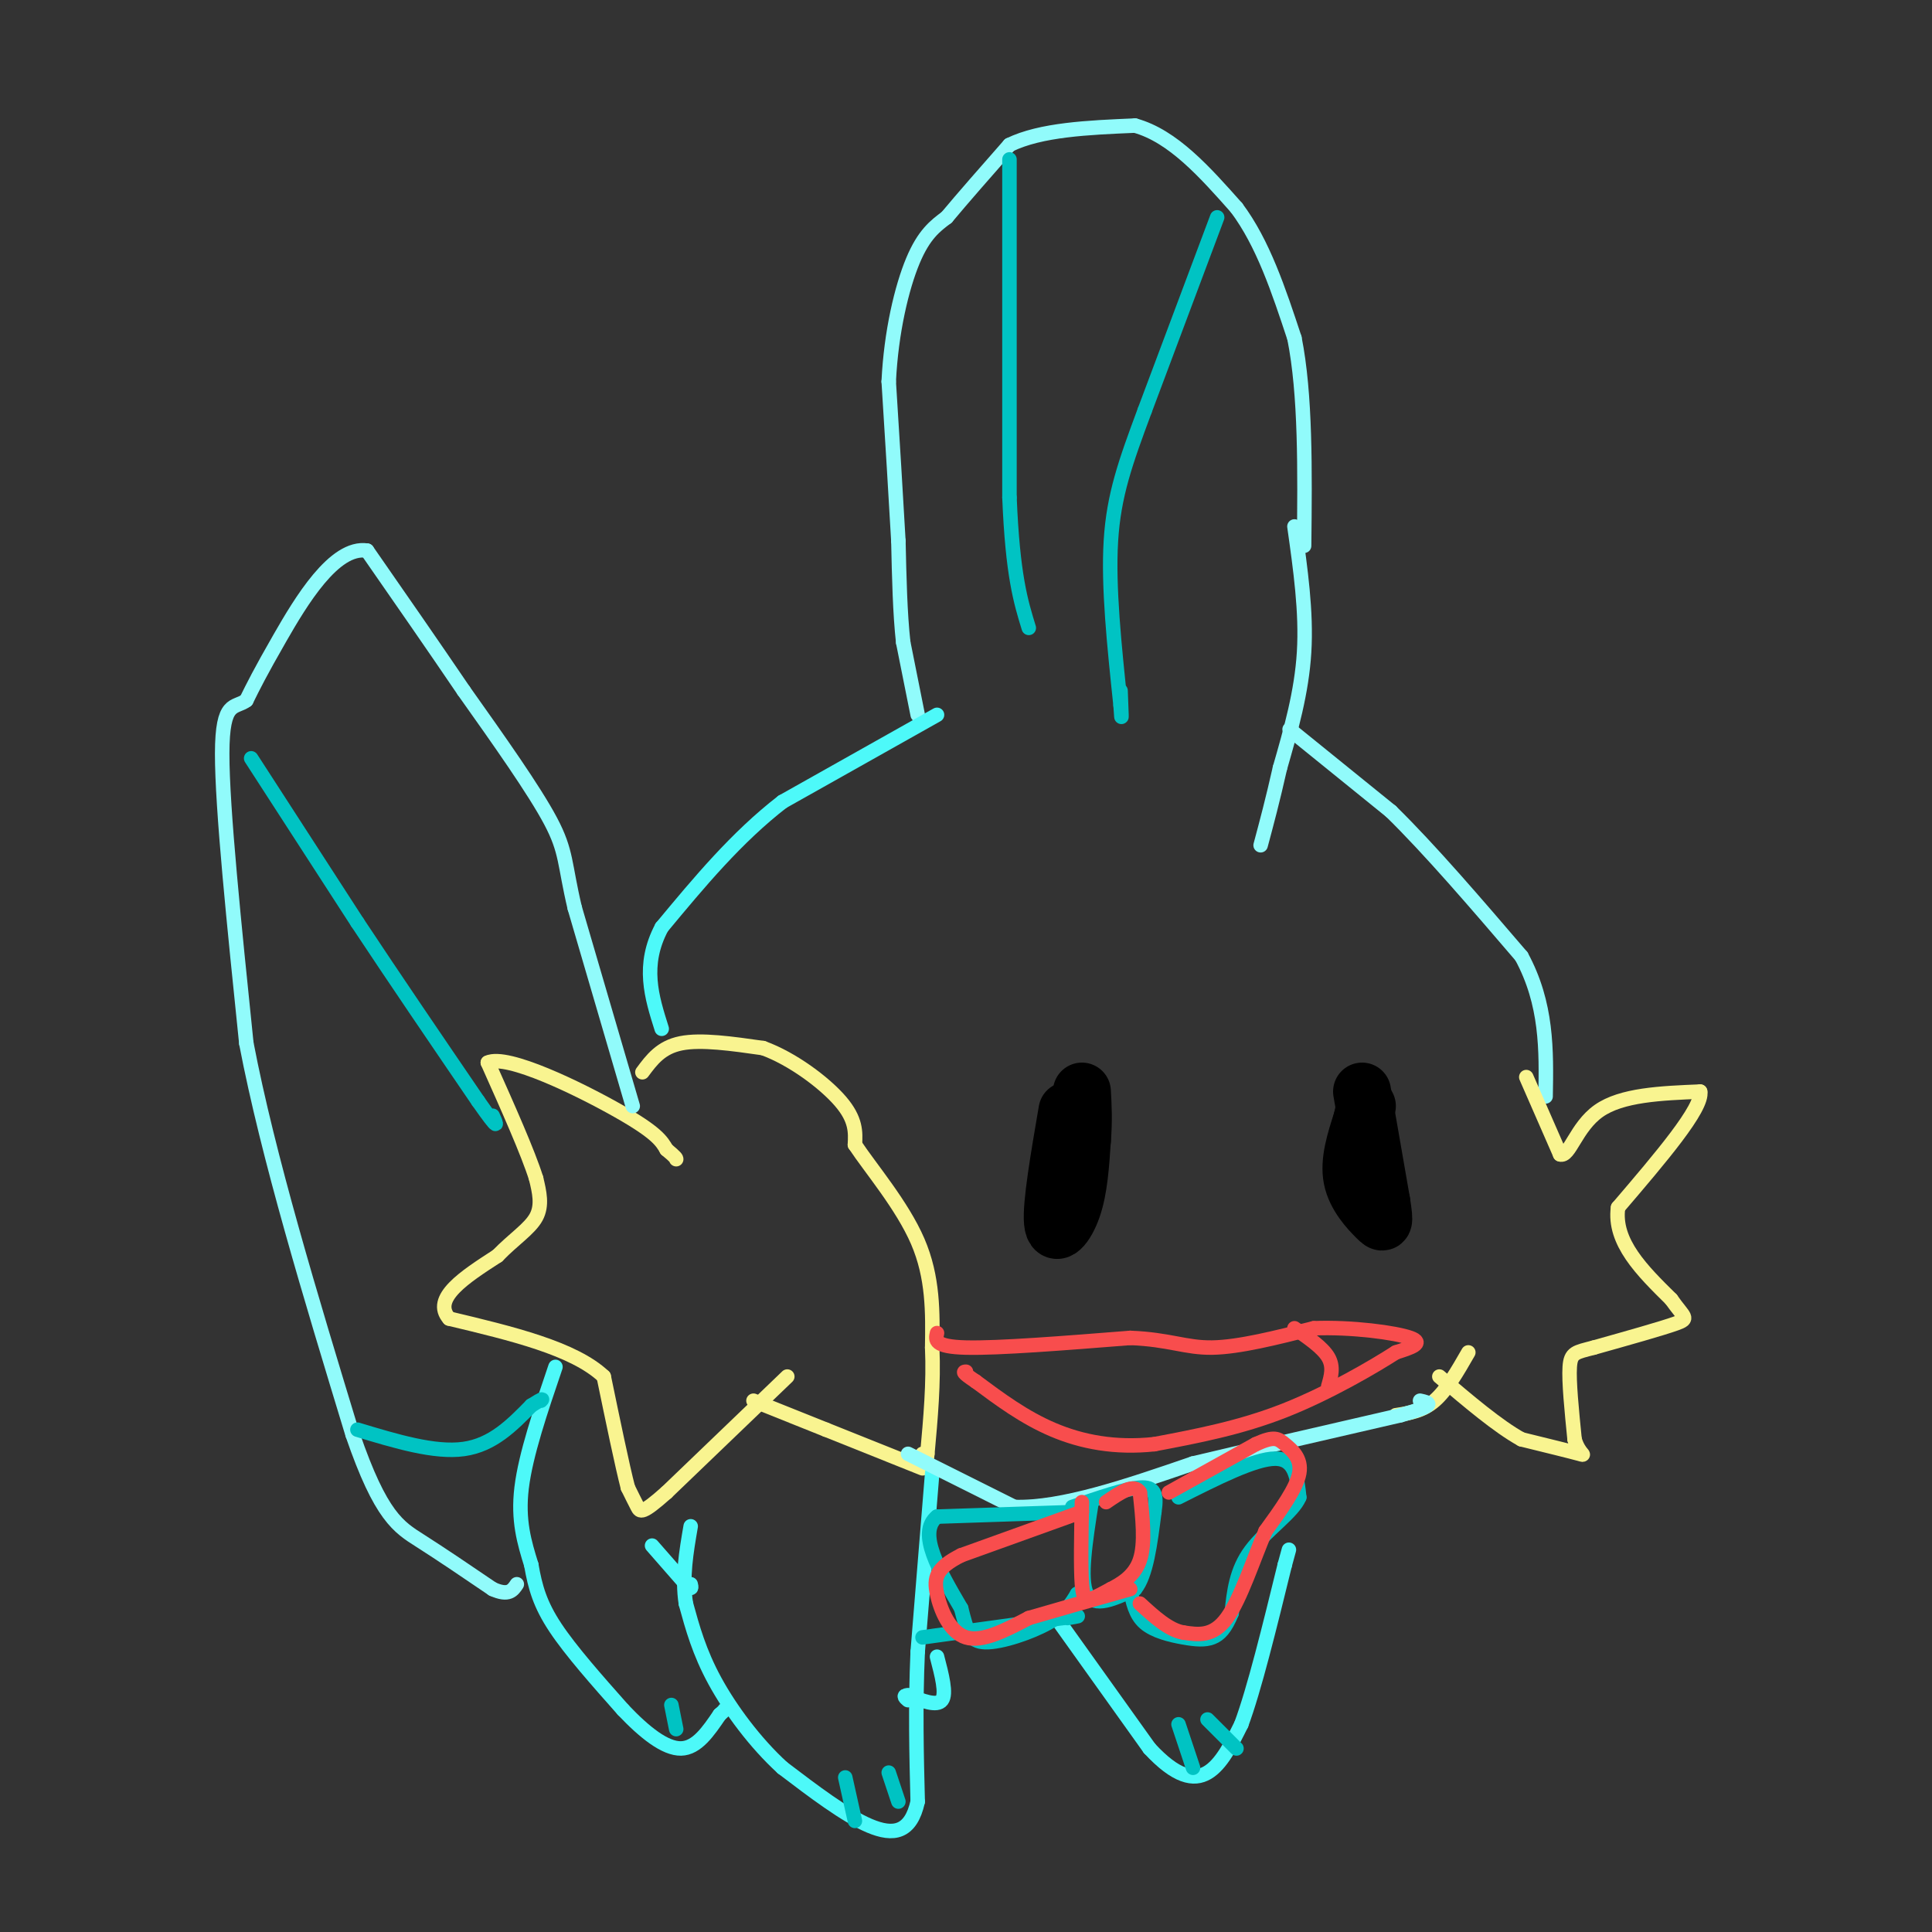 <svg viewBox='0 0 400 400' version='1.1' xmlns='http://www.w3.org/2000/svg' xmlns:xlink='http://www.w3.org/1999/xlink'><rect x="0" y="0" width="400" height="400" fill="#333333" stroke="none"/><g fill='none' stroke='#91FBFB' stroke-width='3' stroke-linecap='round' stroke-linejoin='round'><path d='M190,148c0.000,0.000 -3.000,-15.000 -3,-15'/><path d='M187,133c-0.667,-6.000 -0.833,-13.500 -1,-21'/><path d='M186,112c-0.500,-9.000 -1.250,-21.000 -2,-33'/><path d='M184,79c0.489,-10.289 2.711,-19.511 5,-25c2.289,-5.489 4.644,-7.244 7,-9'/><path d='M196,45c3.333,-4.000 8.167,-9.500 13,-15'/><path d='M209,30c6.500,-3.167 16.250,-3.583 26,-4'/><path d='M235,26c7.833,2.167 14.417,9.583 21,17'/><path d='M256,43c5.500,7.333 8.750,17.167 12,27'/><path d='M268,70c2.333,11.667 2.167,27.333 2,43'/><path d='M268,109c1.250,8.833 2.500,17.667 2,26c-0.500,8.333 -2.750,16.167 -5,24'/><path d='M265,159c-1.500,6.667 -2.750,11.333 -4,16'/><path d='M267,151c0.000,0.000 21.000,17.000 21,17'/><path d='M288,168c8.000,7.833 17.500,18.917 27,30'/><path d='M315,198c5.333,9.833 5.167,19.417 5,29'/></g>
<g fill='none' stroke='#F9F490' stroke-width='3' stroke-linecap='round' stroke-linejoin='round'><path d='M316,223c0.000,0.000 7.000,16.000 7,16'/><path d='M323,239c1.933,0.667 3.267,-5.667 8,-9c4.733,-3.333 12.867,-3.667 21,-4'/><path d='M352,226c0.667,3.333 -8.167,13.667 -17,24'/><path d='M335,250c-1.000,7.167 5.000,13.083 11,19'/><path d='M346,269c2.689,3.844 3.911,3.956 1,5c-2.911,1.044 -9.956,3.022 -17,5'/><path d='M330,279c-3.800,1.000 -4.800,1.000 -5,4c-0.200,3.000 0.400,9.000 1,15'/><path d='M326,298c0.911,3.133 2.689,3.467 1,3c-1.689,-0.467 -6.844,-1.733 -12,-3'/><path d='M315,298c-4.833,-2.667 -10.917,-7.833 -17,-13'/><path d='M304,280c-2.250,3.917 -4.500,7.833 -7,10c-2.500,2.167 -5.250,2.583 -8,3'/><path d='M133,222c1.917,-2.583 3.833,-5.167 8,-6c4.167,-0.833 10.583,0.083 17,1'/><path d='M158,217c6.067,2.200 12.733,7.200 16,11c3.267,3.800 3.133,6.400 3,9'/><path d='M177,237c3.222,4.867 9.778,12.533 13,20c3.222,7.467 3.111,14.733 3,22'/><path d='M193,279c0.333,7.333 -0.333,14.667 -1,22'/><path d='M192,301c-0.333,3.667 -0.667,1.833 -1,0'/><path d='M191,304c0.000,0.000 -20.000,-8.000 -20,-8'/><path d='M171,296c-5.833,-2.333 -10.417,-4.167 -15,-6'/><path d='M163,285c0.000,0.000 -25.000,24.000 -25,24'/><path d='M138,309c-5.133,4.578 -5.467,4.022 -6,3c-0.533,-1.022 -1.267,-2.511 -2,-4'/><path d='M130,308c-1.167,-4.500 -3.083,-13.750 -5,-23'/><path d='M125,285c-6.167,-5.833 -19.083,-8.917 -32,-12'/><path d='M93,273c-3.667,-4.167 3.167,-8.583 10,-13'/><path d='M103,260c3.333,-3.444 6.667,-5.556 8,-8c1.333,-2.444 0.667,-5.222 0,-8'/><path d='M111,244c-1.667,-5.333 -5.833,-14.667 -10,-24'/><path d='M101,220c4.000,-1.867 19.000,5.467 27,10c8.000,4.533 9.000,6.267 10,8'/><path d='M138,238c2.000,1.667 2.000,1.833 2,2'/></g>
<g fill='none' stroke='#4DF9F9' stroke-width='3' stroke-linecap='round' stroke-linejoin='round'><path d='M194,148c0.000,0.000 -32.000,18.000 -32,18'/><path d='M162,166c-9.500,7.333 -17.250,16.667 -25,26'/><path d='M137,192c-4.167,7.833 -2.083,14.417 0,21'/><path d='M193,305c0.000,0.000 -3.000,37.000 -3,37'/><path d='M190,342c-0.500,11.333 -0.250,21.167 0,31'/><path d='M190,373c-1.422,6.467 -4.978,7.133 -10,5c-5.022,-2.133 -11.511,-7.067 -18,-12'/><path d='M162,366c-5.644,-5.156 -10.756,-12.044 -14,-18c-3.244,-5.956 -4.622,-10.978 -6,-16'/><path d='M142,332c-0.833,-5.333 0.083,-10.667 1,-16'/><path d='M135,320c0.000,0.000 7.000,8.000 7,8'/><path d='M142,328c1.333,1.333 1.167,0.667 1,0'/><path d='M115,283c-3.083,9.083 -6.167,18.167 -7,25c-0.833,6.833 0.583,11.417 2,16'/><path d='M110,324c0.800,4.622 1.800,8.178 5,13c3.200,4.822 8.600,10.911 14,17'/><path d='M129,354c4.489,4.733 8.711,8.067 12,8c3.289,-0.067 5.644,-3.533 8,-7'/><path d='M149,355c1.500,-1.333 1.250,-1.167 1,-1'/><path d='M194,343c1.000,3.833 2.000,7.667 1,9c-1.000,1.333 -4.000,0.167 -7,-1'/><path d='M188,351c-1.167,0.000 -0.583,0.500 0,1'/><path d='M218,334c0.000,0.000 20.000,28.000 20,28'/><path d='M238,362c5.467,5.911 9.133,6.689 12,5c2.867,-1.689 4.933,-5.844 7,-10'/><path d='M257,357c2.667,-7.167 5.833,-20.083 9,-33'/><path d='M266,324c1.500,-5.500 0.750,-2.750 0,0'/></g>
<g fill='none' stroke='#91FBFB' stroke-width='3' stroke-linecap='round' stroke-linejoin='round'><path d='M188,301c0.000,0.000 22.000,11.000 22,11'/><path d='M210,312c9.833,0.333 23.417,-4.333 37,-9'/><path d='M247,303c13.333,-3.167 28.167,-6.583 43,-10'/><path d='M290,293c7.833,-2.167 5.917,-2.583 4,-3'/><path d='M131,229c0.000,0.000 -12.000,-41.000 -12,-41'/><path d='M119,188c-2.178,-9.178 -1.622,-11.622 -5,-18c-3.378,-6.378 -10.689,-16.689 -18,-27'/><path d='M96,143c-6.333,-9.333 -13.167,-19.167 -20,-29'/><path d='M76,114c-6.800,-1.089 -13.800,10.689 -18,18c-4.200,7.311 -5.600,10.156 -7,13'/><path d='M51,145c-2.422,1.800 -4.978,-0.200 -5,11c-0.022,11.200 2.489,35.600 5,60'/><path d='M51,216c4.500,23.500 13.250,52.250 22,81'/><path d='M73,297c5.867,17.044 9.533,19.156 14,22c4.467,2.844 9.733,6.422 15,10'/><path d='M102,329c3.333,1.500 4.167,0.250 5,-1'/></g>
<g fill='none' stroke='#00C3C3' stroke-width='3' stroke-linecap='round' stroke-linejoin='round'><path d='M252,45c0.000,0.000 -15.000,40.000 -15,40'/><path d='M237,85c-3.978,10.711 -6.422,17.489 -7,27c-0.578,9.511 0.711,21.756 2,34'/><path d='M232,146c0.333,5.167 0.167,1.083 0,-3'/><path d='M209,33c0.000,0.000 0.000,70.000 0,70'/><path d='M209,103c0.667,16.167 2.333,21.583 4,27'/><path d='M175,368c0.000,0.000 2.000,9.000 2,9'/><path d='M184,367c0.000,0.000 2.000,6.000 2,6'/><path d='M74,296c8.000,2.417 16.000,4.833 22,4c6.000,-0.833 10.000,-4.917 14,-9'/><path d='M110,291c2.667,-1.667 2.333,-1.333 2,-1'/><path d='M52,157c0.000,0.000 22.000,34.000 22,34'/><path d='M74,191c7.833,11.833 16.417,24.417 25,37'/><path d='M99,228c4.667,6.667 3.833,4.833 3,3'/><path d='M139,353c0.000,0.000 1.000,5.000 1,5'/><path d='M244,357c0.000,0.000 3.000,9.000 3,9'/><path d='M250,356c0.000,0.000 6.000,6.000 6,6'/><path d='M226,311c-1.250,8.000 -2.500,16.000 -1,19c1.500,3.000 5.750,1.000 10,-1'/><path d='M235,329c2.333,-2.833 3.167,-9.417 4,-16'/><path d='M239,313c0.578,-3.778 0.022,-5.222 -3,-5c-3.022,0.222 -8.511,2.111 -14,4'/><path d='M224,313c0.000,0.000 -30.000,1.000 -30,1'/><path d='M194,314c-4.167,3.333 0.417,11.167 5,19'/><path d='M199,333c1.202,4.690 1.708,6.917 5,7c3.292,0.083 9.369,-1.976 13,-4c3.631,-2.024 4.815,-4.012 6,-6'/><path d='M223,330c1.167,-0.833 1.083,0.083 1,1'/><path d='M244,310c7.917,-4.000 15.833,-8.000 20,-8c4.167,0.000 4.583,4.000 5,8'/><path d='M269,310c-1.267,3.111 -6.933,6.889 -10,11c-3.067,4.111 -3.533,8.556 -4,13'/><path d='M255,334c-1.279,3.118 -2.477,4.413 -4,5c-1.523,0.587 -3.372,0.466 -6,0c-2.628,-0.466 -6.037,-1.276 -8,-3c-1.963,-1.724 -2.482,-4.362 -3,-7'/><path d='M191,339c0.000,0.000 29.000,-4.000 29,-4'/><path d='M220,335c5.000,-0.667 3.000,-0.333 1,0'/></g>
<g fill='none' stroke='#F84D4D' stroke-width='3' stroke-linecap='round' stroke-linejoin='round'><path d='M242,309c0.000,0.000 18.000,-10.000 18,-10'/><path d='M260,299c3.881,-1.762 4.583,-1.167 6,0c1.417,1.167 3.548,2.905 3,6c-0.548,3.095 -3.774,7.548 -7,12'/><path d='M262,317c-2.467,5.733 -5.133,14.067 -8,18c-2.867,3.933 -5.933,3.467 -9,3'/><path d='M245,338c-3.000,-0.500 -6.000,-3.250 -9,-6'/><path d='M224,311c-0.133,6.800 -0.267,13.600 0,17c0.267,3.400 0.933,3.400 2,3c1.067,-0.400 2.533,-1.200 4,-2'/><path d='M230,329c1.956,-1.022 4.844,-2.578 6,-6c1.156,-3.422 0.578,-8.711 0,-14'/><path d='M236,309c-1.167,-2.000 -4.083,0.000 -7,2'/><path d='M224,313c0.000,0.000 -25.000,9.000 -25,9'/><path d='M199,322c-5.202,2.619 -5.708,4.667 -5,8c0.708,3.333 2.631,7.952 6,9c3.369,1.048 8.185,-1.476 13,-4'/><path d='M213,335c5.667,-1.667 13.333,-3.833 21,-6'/><path d='M194,276c-0.333,1.417 -0.667,2.833 6,3c6.667,0.167 20.333,-0.917 34,-2'/><path d='M234,277c8.133,0.311 11.467,2.089 17,2c5.533,-0.089 13.267,-2.044 21,-4'/><path d='M272,275c7.844,-0.311 16.956,0.911 20,2c3.044,1.089 0.022,2.044 -3,3'/><path d='M289,280c-4.378,2.822 -13.822,8.378 -23,12c-9.178,3.622 -18.089,5.311 -27,7'/><path d='M239,299c-8.156,0.867 -15.044,-0.467 -21,-3c-5.956,-2.533 -10.978,-6.267 -16,-10'/><path d='M202,286c-3.000,-2.000 -2.500,-2.000 -2,-2'/><path d='M268,275c2.917,2.000 5.833,4.000 7,6c1.167,2.000 0.583,4.000 0,6'/></g>
<g fill='none' stroke='#000000' stroke-width='12' stroke-linecap='round' stroke-linejoin='round'><path d='M282,226c0.000,0.000 4.000,23.000 4,23'/><path d='M286,249c0.714,4.571 0.500,4.500 -1,3c-1.500,-1.500 -4.286,-4.429 -5,-8c-0.714,-3.571 0.643,-7.786 2,-12'/><path d='M282,232c0.500,-2.500 0.750,-2.750 1,-3'/><path d='M221,230c-1.667,9.733 -3.333,19.467 -3,23c0.333,3.533 2.667,0.867 4,-3c1.333,-3.867 1.667,-8.933 2,-14'/><path d='M224,236c0.333,-4.000 0.167,-7.000 0,-10'/></g>
</svg>